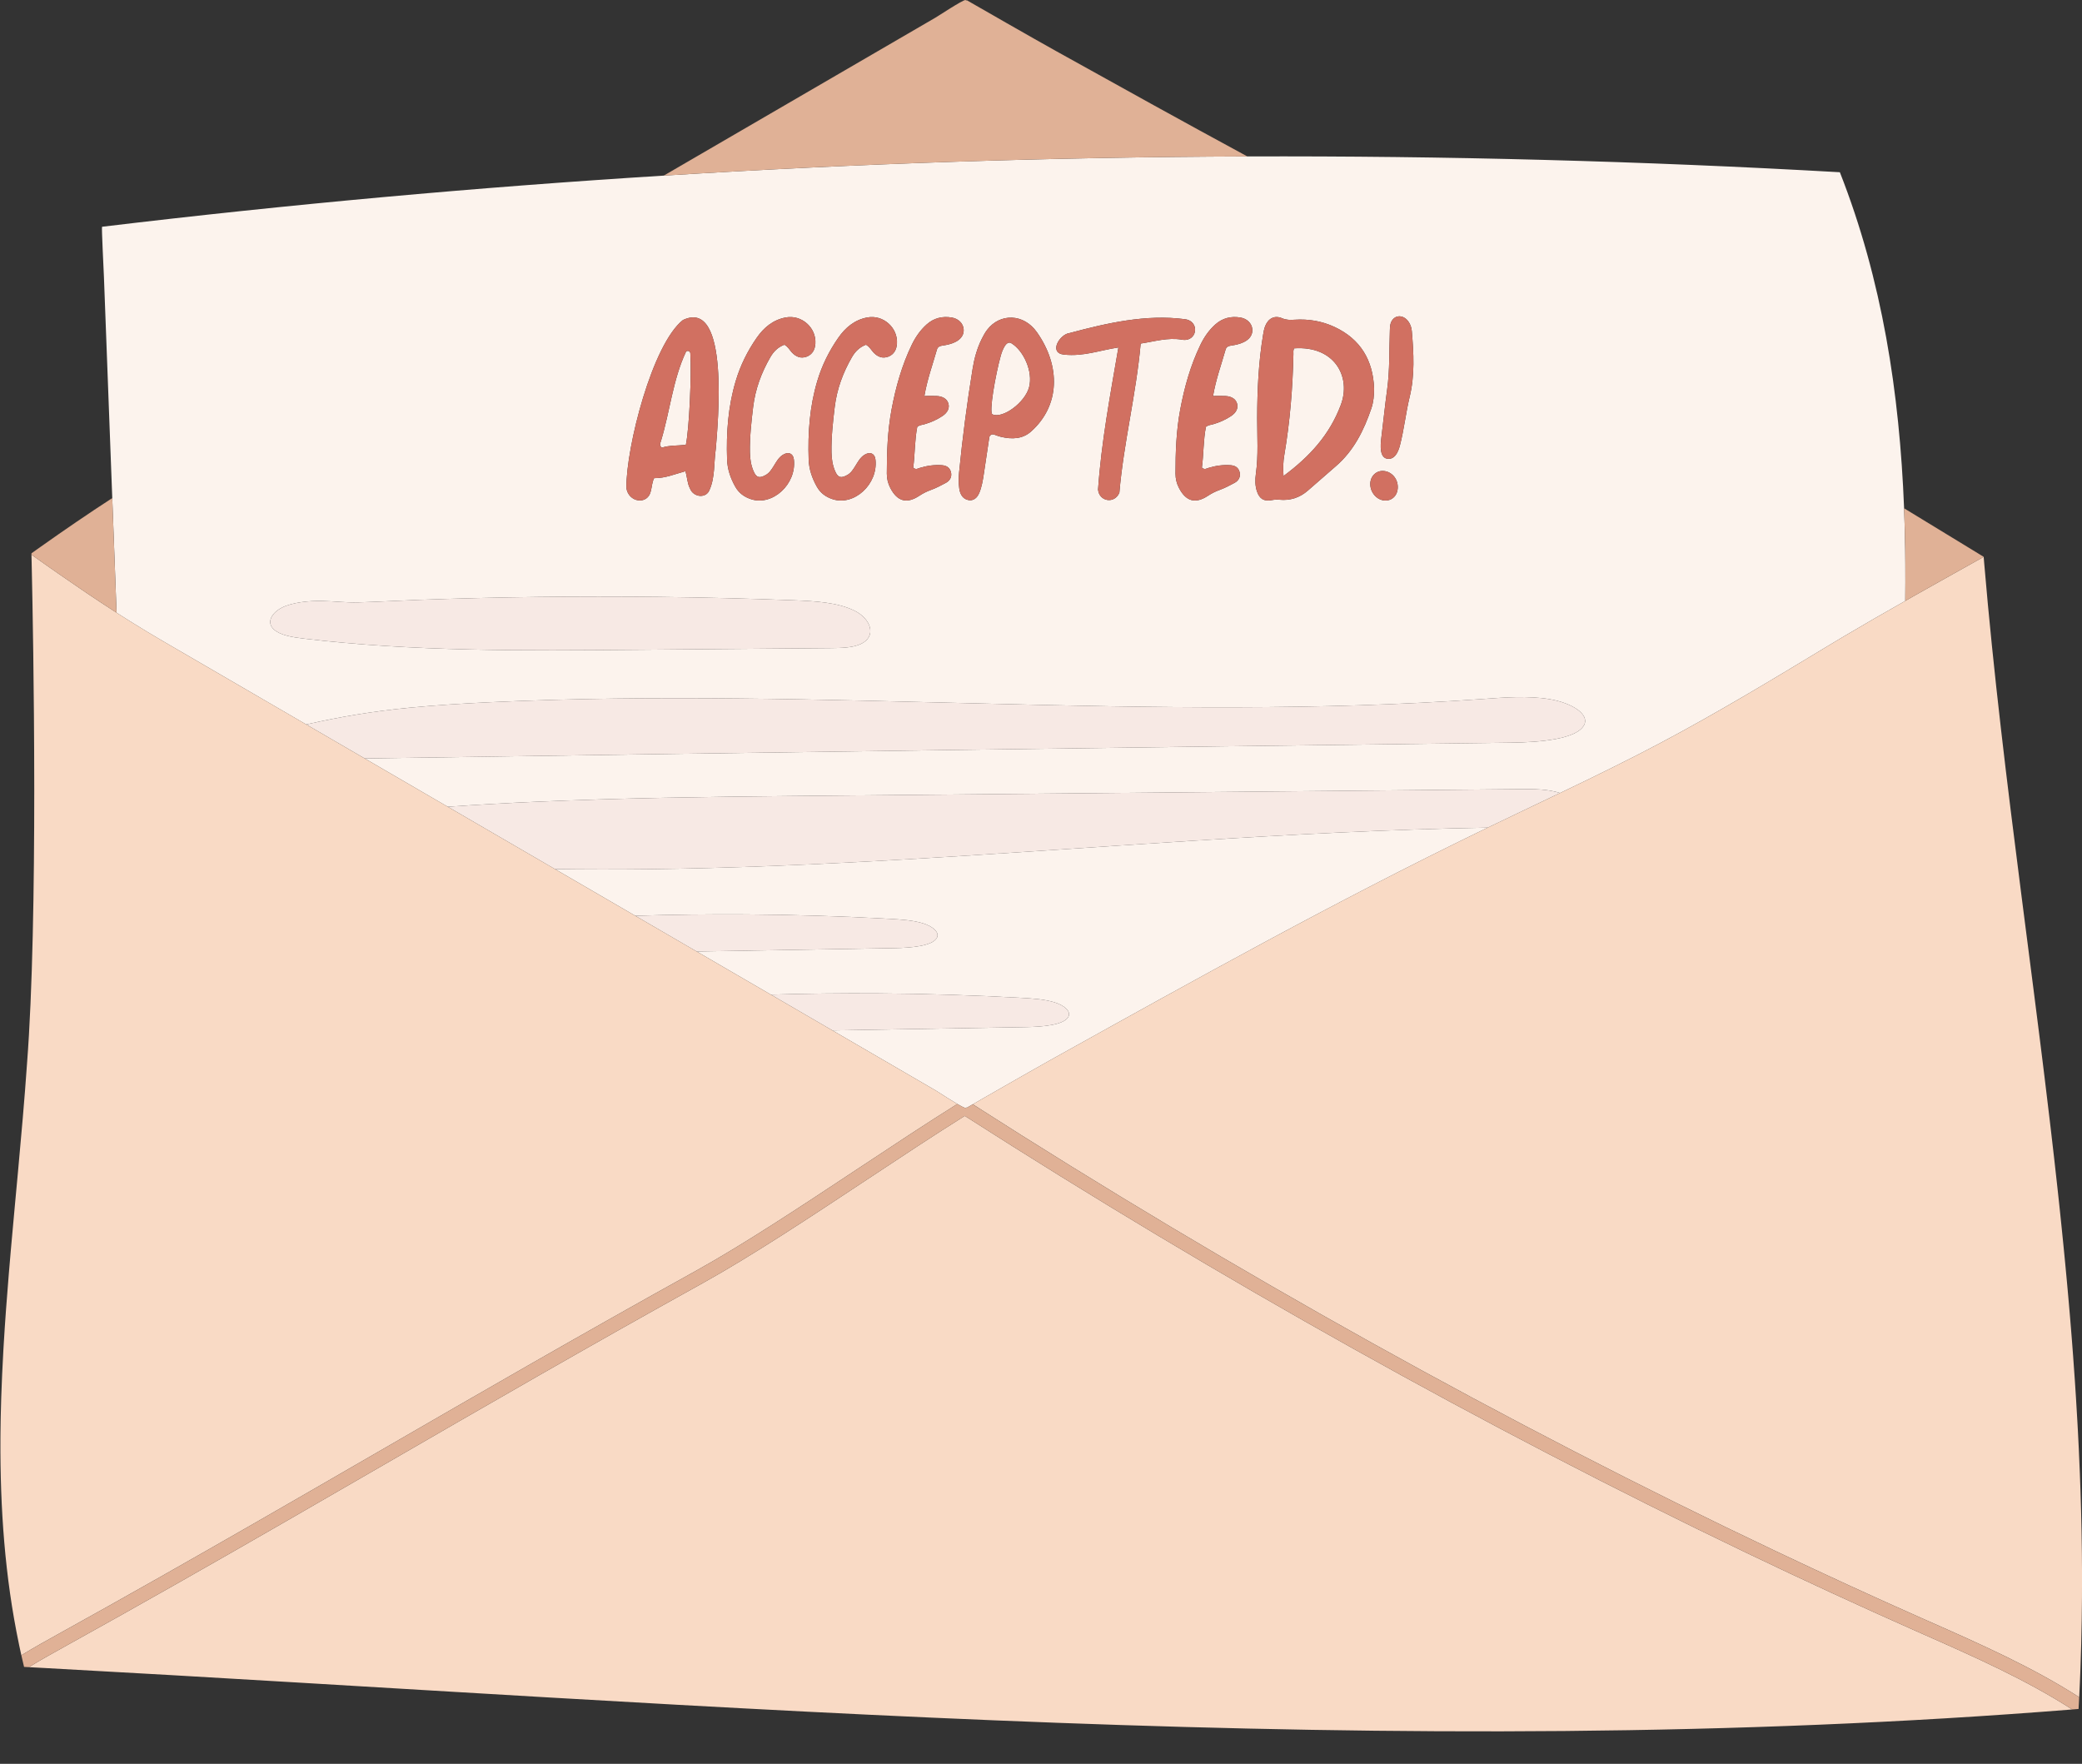<?xml version="1.0" encoding="UTF-8"?><svg xmlns="http://www.w3.org/2000/svg" xmlns:xlink="http://www.w3.org/1999/xlink" height="420.6" preserveAspectRatio="xMidYMid meet" version="1.0" viewBox="-0.1 -0.0 496.5 420.6" width="496.5" zoomAndPan="magnify"><rect x="-0.1" y="-0.0" width="496.5" height="420.6" fill="#333333" stroke="none"/><g id="change1_1"><path d="M236.566,98.807c-0.872-0.456,0.731-9.454,1.972-13.934c0.381-1.375,1.341-3.901,2.624-2.973 c2.791,1.714,5.153,6.681,4.14,10.453C244.321,96.008,239.014,99.91,236.566,98.807z M154.057,207.266 c-7.271,0.082-14.547,0.076-21.819-0.03c6.383,3.711,12.767,7.423,19.15,11.134 c8.796-0.269,17.611-0.385,26.422-0.326c11.451,0.076,22.895,0.43,34.278,1.062 c2.757,0.153,5.613,0.34,7.961,1.078c2.349,0.739,4.036,2.191,3.227,3.518c-1.159,1.9-6.083,2.312-10.054,2.379 c-15.728,0.268-31.457,0.537-47.185,0.805c5.897,3.429,11.795,6.858,17.693,10.287 c8.469-0.247,16.954-0.352,25.436-0.295c11.451,0.076,22.895,0.43,34.277,1.062 c2.757,0.153,5.613,0.34,7.961,1.078c2.348,0.739,4.036,2.191,3.227,3.518c-1.159,1.9-6.083,2.312-10.054,2.38 c-15.392,0.263-30.783,0.525-46.175,0.788c8.196,4.765,16.392,9.53,24.588,14.296 c0.052,0.03,0.134,0.08,0.243,0.149c0.054,0.034,0.114,0.07,0.179,0.112c0.524,0.334,1.421,0.908,2.391,1.52 c0.067,0.042,0.134,0.084,0.203,0.127c0.742,0.464,1.516,0.94,2.195,1.339c0.002,0,0.002,0,0.002,0 c0.032,0.018,0.062,0.037,0.094,0.054c0.082,0.049,0.161,0.096,0.24,0.139c0.027,0.015,0.052,0.03,0.077,0.044 c0.271,0.156,0.521,0.291,0.737,0.402c0.034,0.018,0.067,0.035,0.099,0.05c0.213,0.107,0.389,0.186,0.518,0.228 c0.025,0.008,0.047,0.015,0.067,0.02c0.013,0.003,0.027,0.007,0.038,0.008c0.005,0.002,0.012,0.003,0.017,0.003 c0.013,0.003,0.027,0.005,0.039,0.005c0.129-0.075,0.198-0.116,0.198-0.116s0.045,0.018,0.136,0.055 c0.189-0.109,0.476-0.273,0.846-0.486c0.075-0.043,0.156-0.089,0.24-0.137c0.034-0.02,0.069-0.04,0.105-0.06 c0.024-0.013,0.047-0.027,0.07-0.04c0.049-0.028,0.101-0.057,0.152-0.087c0.541-0.312,1.196-0.689,1.937-1.113 c0.094-0.054,0.189-0.109,0.285-0.163c0.112-0.065,0.226-0.131,0.342-0.198c0.106-0.059,0.211-0.121,0.319-0.181 c0.736-0.422,1.533-0.88,2.369-1.357c0.193-0.111,0.387-0.223,0.585-0.335c0.149-0.086,0.3-0.173,0.451-0.258 c0.109-0.062,0.22-0.126,0.328-0.188c0.342-0.196,0.687-0.392,1.034-0.592c0.412-0.235,0.826-0.472,1.243-0.71 c0.915-0.523,1.84-1.051,2.751-1.568c0.121-0.069,0.24-0.137,0.359-0.204c0.764-0.436,1.516-0.863,2.244-1.277 c0.168-0.094,0.335-0.189,0.499-0.281c1.272-0.722,2.455-1.391,3.472-1.96c0.191-0.107,0.375-0.211,0.555-0.312 c0.385-0.214,0.742-0.414,1.064-0.592c33.481-18.621,66.986-37.253,101.461-53.962 c0.502-0.243,1.005-0.483,1.507-0.726c-46.805,0.801-93.369,4.947-140.04,7.638 C194.487,206.154,174.287,207.037,154.057,207.266z M319.652,96.545c2.515-6.722-1.516-14.13-11.088-13.484 c-0.327,0.412-0.209,0.906-0.219,1.369c-0.163,8.095-0.825,16.143-2.182,24.131 c-0.261,1.526-0.319,3.074-0.181,4.946C312.219,108.884,316.984,103.675,319.652,96.545z M163.462,106.064 c0.808-3.859,1.375-16.647,1.061-21.822c-0.035-0.585-0.833-0.789-1.074-0.278 c-3.09,6.588-3.783,14.124-5.906,21.132c-0.116,0.475-0.528,0.993,0.16,1.66 C159.509,106.149,161.543,106.304,163.462,106.064z M454.271,134.5c0.02,2.926,0.012,5.857-0.021,8.793 c-4.935,2.796-9.837,5.608-14.645,8.464c-0.565,0.335-1.128,0.672-1.691,1.009 c-0.697,0.417-1.391,0.834-2.084,1.253c-13.277,8.028-26.564,16.06-40.281,23.314 c-7.777,4.112-15.684,7.967-23.619,11.767c-2.876-0.953-6.256-0.955-9.484-0.925 c-55.36,0.522-110.72,1.044-166.08,1.566c-2.507,0.024-5.013,0.047-7.52,0.072 c-20.448,0.202-40.904,0.476-61.313,1.381c-6.964,0.309-13.921,0.699-20.864,1.177 c-2.065-1.201-4.131-2.401-6.196-3.602c-4.534-2.636-9.068-5.272-13.602-7.908 c91.11-1.381,182.228-2.64,273.352-3.765c6.951-0.086,15.686-0.834,17.438-4.198 c1.369-2.627-3.025-5.3-8.171-6.167c-5.146-0.867-10.755-0.424-16.131-0.039 c-78.13,5.6-157.877-2.923-236.463,0.752c-6.453,0.302-12.897,0.697-19.265,1.307 c-8.714,0.835-16.792,2.197-24.705,4.002c-11.346-6.596-22.691-13.193-34.037-19.79 c-2.478-1.441-4.946-2.932-7.404-4.465c-0.489-0.303-0.977-0.61-1.464-0.916 c-0.561-0.355-1.124-0.714-1.687-1.072c-0.212-0.136-0.424-0.272-0.635-0.408 c-0.132-3.512-0.264-7.024-0.396-10.535c-0.042-1.117-0.084-2.234-0.126-3.351 c-0.169-4.481-0.337-8.963-0.506-13.445c-0.032-0.85-0.064-1.699-0.096-2.548 C25.945,99.5,25.316,82.779,24.687,66.058c-0.037-0.996-0.592-11.969-0.451-11.986 c44.523-5.343,89.199-9.403,133.954-12.196c46.331-2.891,92.746-4.42,139.166-4.573 c47.124-0.156,94.252,1.097,141.3,3.767c10.123,25.739,14.232,52.641,15.317,80.133 c0.131,3.308,0.219,6.624,0.268,9.948C454.258,132.266,454.264,133.383,454.271,134.5z M299.391,112.99 c-0.197,1.405-0.201,2.854,0.279,4.239c0.592,1.712,1.658,2.376,3.461,2.035c0.636-0.121,1.236-0.162,1.873-0.101 c2.579,0.248,4.851-0.483,6.807-2.197c2.207-1.933,4.412-3.867,6.635-5.781c4.298-3.701,6.706-8.563,8.485-13.805 c0.515-1.515,0.652-3.099,0.657-4.708c-0.243-6.77-3.244-11.827-9.46-14.72 c-2.979-1.387-6.198-1.932-9.503-1.711c-1.03,0.069-1.958,0.084-2.986-0.355 c-1.769-0.756-3.272,0.02-4.013,1.838c-0.265,0.65-0.389,1.368-0.505,2.067 c-1.099,6.589-1.402,13.23-1.419,19.901C299.692,104.124,300.015,108.564,299.391,112.99z M326.687,115.778 c0.196,2.044,1.88,3.652,3.743,3.573c1.789-0.077,2.978-1.626,2.78-3.625c-0.19-1.939-1.744-3.42-3.594-3.429 C327.825,112.291,326.504,113.86,326.687,115.778z M330.661,109.373c1.766,0.328,2.651-1.488,3.072-3.105 c0.996-3.817,1.405-7.803,2.333-11.627c1.246-5.132,0.971-10.382,0.513-15.681c-0.072-0.84-0.33-1.664-0.879-2.382 c-1.246-1.622-3.27-1.51-4.045,0.217c-0.284,0.63-0.288,1.323-0.314,2.015 c-0.177,4.684-0.002,9.384-0.642,14.049c-0.528,3.848-0.918,7.758-1.402,11.632 C329.082,106.22,328.896,109.045,330.661,109.373z M286.181,82.199c-2.376,4.909-3.835,10.154-4.829,15.451 c-0.941,5.013-1.133,10.165-1.129,15.29c0.001,1.215,0.275,2.343,0.833,3.419 c1.657,3.202,3.909,3.846,6.911,1.865c0.875-0.576,1.764-1.023,2.748-1.382c1.245-0.453,2.437-1.074,3.605-1.705 c1.059-0.572,1.473-1.577,1.182-2.613c-0.304-1.079-1.1-1.519-2.157-1.595c-1.796-0.13-3.546,0.122-5.261,0.646 c-0.468,0.143-0.922,0.502-1.567-0.065c0.432-3.185,0.329-6.522,0.965-9.723c0.575-0.45,1.187-0.468,1.747-0.631 c1.506-0.436,2.93-1.066,4.232-1.931c1.276-0.849,1.748-1.907,1.449-2.983c-0.297-1.07-1.284-1.739-2.771-1.81 c-0.879-0.043-1.761-0.008-2.959-0.008c0.66-3.893,1.959-7.444,2.989-11.065c0.193-0.676,0.728-0.869,1.356-0.958 c1.03-0.146,2.046-0.368,2.988-0.825c1.455-0.707,2.165-1.825,2.023-3.135c-0.147-1.355-1.234-2.461-2.832-2.728 c-2.241-0.373-4.277,0.122-5.997,1.666C288.196,78.738,287.059,80.381,286.181,82.199z M253.667,84.564 c4.709,0.461,8.263-0.988,12.939-1.708c-1.921,11.196-4.057,22.503-4.853,33.893 c0.283,2.881,3.964,3.463,5.086,0.732c1.025-11.927,4.021-23.554,5.08-35.556 c3.344-0.505,6.468-1.495,9.787-0.934c3.71,0.719,4.496-4.445,0.708-4.883c-9.193-1.209-18.574,0.925-27.442,3.306 C252.642,79.652,249.848,84.191,253.667,84.564z M231.842,87.934c-1.334,8.202-2.413,16.458-3.232,24.769 c-0.122,1.239-0.118,2.486,0.042,3.739c0.206,1.623,1.003,2.593,2.22,2.81c1.096,0.196,2.023-0.412,2.58-1.772 c0.577-1.41,0.828-2.933,1.059-4.456c0.434-2.858,0.857-5.72,1.305-8.727c0.08-0.532,0.63-0.865,1.134-0.677 c0.595,0.223,1.097,0.411,1.607,0.535c2.678,0.641,5.199,0.546,7.231-1.266c6.903-6.155,7.112-15.57,1.371-23.692 c-3.149-4.456-8.776-4.553-11.836-0.569c-0.499,0.649-0.901,1.386-1.272,2.125 C232.925,82.995,232.251,85.415,231.842,87.934z M217.341,82.199c-2.376,4.909-3.835,10.154-4.829,15.451 c-0.941,5.013-1.133,10.165-1.129,15.29c0.002,1.215,0.275,2.343,0.833,3.419 c1.657,3.202,3.909,3.846,6.911,1.865c0.875-0.576,1.764-1.023,2.748-1.382c1.245-0.453,2.437-1.074,3.605-1.705 c1.059-0.572,1.473-1.577,1.182-2.613c-0.304-1.079-1.1-1.519-2.157-1.595c-1.796-0.13-3.546,0.122-5.261,0.646 c-0.468,0.143-0.922,0.502-1.567-0.065c0.432-3.185,0.329-6.522,0.965-9.723c0.575-0.45,1.187-0.468,1.748-0.631 c1.506-0.436,2.93-1.066,4.232-1.931c1.276-0.849,1.748-1.907,1.449-2.983c-0.297-1.07-1.284-1.739-2.771-1.81 c-0.88-0.043-1.761-0.008-2.959-0.008c0.661-3.893,1.959-7.444,2.989-11.065c0.193-0.676,0.728-0.869,1.355-0.958 c1.03-0.146,2.046-0.368,2.988-0.825c1.455-0.707,2.165-1.825,2.023-3.135c-0.147-1.355-1.234-2.461-2.832-2.728 c-2.241-0.373-4.277,0.122-5.997,1.666C219.356,78.738,218.22,80.381,217.341,82.199z M194.811,90.822 c-1.835,6.13-2.282,12.378-2.07,18.723c0.079,2.356,0.814,4.472,1.952,6.5c0.864,1.54,2.141,2.468,3.811,3.003 c5.091,1.632,10.816-3.579,10.175-9.435c-0.172-1.573-1.422-1.996-2.75-1.084c-0.947,0.649-1.466,1.646-2.055,2.584 c-0.518,0.823-1.017,1.651-1.909,2.15c-1.523,0.851-2.253,0.653-2.932-0.947c-0.599-1.419-0.82-2.928-0.845-4.467 c-0.059-3.617,0.333-7.198,0.767-10.781c0.516-4.273,1.969-8.204,4.109-11.904 c0.781-1.349,1.833-2.404,3.352-2.962c0.919,0.543,1.247,1.268,1.764,1.824c0.989,1.059,2.175,1.548,3.561,1.015 c1.372-0.528,1.971-1.701,2.06-3.115c0.237-3.814-3.289-6.917-7.044-6.232c-3.076,0.559-5.274,2.446-6.969,4.886 C197.606,83.721,195.92,87.117,194.811,90.822z M173.287,109.545c0.079,2.356,0.814,4.472,1.952,6.5 c0.864,1.54,2.142,2.468,3.811,3.003c5.091,1.632,10.816-3.579,10.175-9.435c-0.172-1.573-1.421-1.996-2.75-1.084 c-0.947,0.649-1.466,1.646-2.055,2.584c-0.519,0.823-1.017,1.651-1.909,2.15c-1.523,0.851-2.253,0.653-2.932-0.947 c-0.599-1.419-0.82-2.928-0.845-4.467c-0.059-3.617,0.333-7.198,0.767-10.781 c0.516-4.273,1.969-8.204,4.109-11.904c0.781-1.349,1.833-2.404,3.352-2.962c0.919,0.543,1.247,1.268,1.764,1.824 c0.99,1.059,2.175,1.548,3.561,1.015c1.372-0.528,1.971-1.701,2.06-3.115c0.237-3.814-3.289-6.917-7.044-6.232 c-3.076,0.559-5.274,2.446-6.969,4.886c-2.182,3.141-3.868,6.537-4.976,10.242 C173.522,96.952,173.074,103.2,173.287,109.545z M149.27,116.276c0.404,3.558,5.164,4.286,5.854,0.74 c0.259-0.971,0.273-2.029,0.771-2.998c2.653,0.034,4.956-0.975,7.45-1.652c0.455,1.414,0.425,2.818,1.085,4.087 c0.821,2.193,3.891,2.451,4.668,0.376c1.344-2.99,1.026-6.552,1.502-9.813c0.437-5.583,3.456-36.081-7.848-30.701 C155.446,82.131,149.25,106.486,149.27,116.276z M203.667,145.615c-3.994-1.969-9.366-2.277-14.376-2.47 c-10.747-0.413-21.499-0.682-32.246-0.807c-19.191-0.223-38.364,0.014-57.464,0.709 c-4.76,0.173-9.512,0.465-14.278,0.594c-2.91,0.079-5.723-0.281-8.618-0.345 c-3.147-0.069-7.118,0.362-9.541,1.586c-2.332,1.178-3.852,3.463-1.92,5.223 c1.525,1.389,4.438,1.851,7.075,2.167c26.124,3.122,52.732,2.905,79.116,2.676 c15.567-0.135,31.135-0.27,46.702-0.405c2.428-0.021,5.017-0.073,6.953-0.931 C209.06,151.843,207.661,147.584,203.667,145.615z" fill="#FCF3ED"/></g><g id="change2_1"><path d="M72.3,152.271c-2.637-0.315-5.55-0.777-7.075-2.167c-1.932-1.76-0.411-4.045,1.92-5.223 c2.423-1.224,6.394-1.655,9.541-1.586c2.895,0.064,5.708,0.424,8.618,0.345c4.766-0.129,9.517-0.421,14.278-0.594 c19.099-0.696,38.273-0.932,57.464-0.709c10.747,0.125,21.499,0.394,32.246,0.807 c5.011,0.193,10.382,0.5,14.376,2.47c3.994,1.97,5.393,6.228,1.403,7.997c-1.936,0.858-4.524,0.91-6.953,0.931 c-15.567,0.135-31.135,0.27-46.702,0.405C125.032,155.176,98.424,155.393,72.3,152.271z M369.491,166.73 c-5.146-0.867-10.755-0.424-16.131-0.039c-78.13,5.6-157.877-2.923-236.463,0.752 c-6.453,0.302-12.897,0.697-19.265,1.307c-8.714,0.835-16.792,2.197-24.705,4.002 c4.648,2.703,9.297,5.405,13.945,8.107c91.11-1.381,182.228-2.64,273.352-3.765 c6.951-0.086,15.686-0.834,17.438-4.198C379.03,170.269,374.637,167.596,369.491,166.73z M362.446,188.175 c-55.36,0.522-110.72,1.044-166.08,1.566c-2.507,0.024-5.013,0.047-7.52,0.072 c-20.448,0.202-40.904,0.476-61.313,1.381c-6.964,0.309-13.921,0.699-20.864,1.177 c8.523,4.955,17.046,9.911,25.569,14.866c7.272,0.106,14.548,0.112,21.819,0.03 c20.23-0.229,40.43-1.111,60.583-2.274c46.671-2.692,93.235-6.838,140.04-7.638 c5.74-2.771,11.502-5.5,17.251-8.254C369.055,188.146,365.675,188.145,362.446,188.175z M223.276,223.702 c0.809-1.327-0.879-2.779-3.227-3.518c-2.348-0.738-5.204-0.925-7.961-1.078 c-11.382-0.632-22.826-0.986-34.278-1.062c-8.812-0.059-17.626,0.057-26.422,0.326 c3.412,1.984,6.823,3.967,10.235,5.951c1.471,0.855,2.943,1.711,4.414,2.566 c15.728-0.268,31.457-0.537,47.185-0.805C217.193,226.014,222.117,225.602,223.276,223.702z M251.405,239.019 c-2.348-0.738-5.204-0.925-7.961-1.078c-11.382-0.632-22.826-0.986-34.277-1.062 c-8.482-0.057-16.967,0.048-25.436,0.295c4.891,2.844,9.782,5.687,14.672,8.531 c15.392-0.263,30.783-0.525,46.175-0.788c3.971-0.068,8.895-0.479,10.054-2.38 C255.441,241.21,253.753,239.758,251.405,239.019z" fill="#F7E9E4"/></g><g id="change3_1"><path d="M458.526,389.686c12.124,5.36,24.5,10.833,35.544,17.945 c-161.52,12.922-322.579-1.141-483.504-9.883c-1.262-0.069-2.523-0.136-3.785-0.204 c2.991-1.833,6.029-3.515,8.946-5.132c17.983-9.963,34.946-19.628,51.343-29.062 c8.295-4.772,16.455-9.489,24.51-14.148c23.966-13.859,48.746-28.19,75.799-43.178 c11.649-6.453,25.601-15.697,39.096-24.636c8.296-5.496,16.144-10.697,23.5-15.3 c60.7,38.906,124.348,74.451,186.306,104.141c13.588,6.511,27.097,12.751,40.473,18.672L458.526,389.686z M61.049,362.945c9.802-5.628,19.395-11.174,28.853-16.644c23.977-13.867,48.773-28.205,75.853-43.208 c11.531-6.389,25.428-15.596,38.868-24.499c8.316-5.509,16.186-10.722,23.579-15.348 c-0.678-0.399-1.453-0.875-2.195-1.339c-0.069-0.043-0.136-0.085-0.203-0.127 c-0.97-0.612-1.867-1.186-2.391-1.52c-0.065-0.042-0.126-0.079-0.179-0.112c-0.109-0.069-0.191-0.119-0.243-0.149 c-8.196-4.765-16.392-9.53-24.588-14.296c-4.891-2.844-9.782-5.687-14.672-8.531 c-5.898-3.429-11.795-6.858-17.693-10.287c-1.471-0.855-2.943-1.711-4.414-2.566 c-3.412-1.984-6.823-3.967-10.235-5.951c-6.383-3.711-12.767-7.423-19.15-11.134 c-8.523-4.955-17.046-9.91-25.569-14.866c-2.065-1.201-4.131-2.401-6.196-3.602 c-4.534-2.636-9.068-5.272-13.602-7.908c-4.648-2.703-9.296-5.405-13.945-8.107 c-11.346-6.596-22.691-13.193-34.037-19.79c-2.478-1.441-4.946-2.932-7.404-4.465 c-0.489-0.303-0.977-0.61-1.464-0.916c-0.561-0.355-1.124-0.714-1.687-1.072 c-0.212-0.136-0.424-0.272-0.635-0.408c-0.249-0.16-0.498-0.32-0.747-0.48c-0.042-0.027-0.084-0.055-0.126-0.082 c-0.531-0.344-1.062-0.69-1.593-1.037c-0.531-0.347-1.062-0.695-1.592-1.046 c-0.25-0.164-0.498-0.33-0.747-0.496c-0.349-0.23-0.697-0.463-1.046-0.697 c-0.246-0.163-0.491-0.327-0.736-0.491c-0.171-0.114-0.342-0.23-0.513-0.345 c-0.342-0.23-0.684-0.461-1.025-0.694c-1.955-1.32-3.902-2.661-5.843-4.013c-0.551-0.384-1.103-0.769-1.652-1.154 c-0.453-0.317-0.905-0.635-1.357-0.953c-0.88-0.62-1.758-1.242-2.634-1.863c-0.203-0.142-0.406-0.287-0.608-0.431 v-0.002c-0.027-0.018-0.052-0.037-0.079-0.055c0.007,0.223,0.02,0.757,0.039,1.573 c0.012,0.481,0.024,1.061,0.038,1.731c0.174,7.922,0.575,28.622,0.587,51.773 c0.002,0.364,0.002,0.727,0.002,1.093c0,22.801-0.382,47.811-1.729,65.255c-0.595,8.562-1.361,17.153-2.151,25.755 c-0.08,0.863-0.159,1.728-0.24,2.59c-0.052,0.568-0.104,1.136-0.158,1.704 c-0.122,1.334-0.246,2.669-0.37,4.005c-0.007,0.087-0.015,0.174-0.023,0.263c-0.295,3.202-0.587,6.406-0.87,9.609 c-0.013,0.168-0.029,0.335-0.044,0.503c-0.164,1.883-0.327,3.765-0.481,5.647 c-0.469,5.647-0.891,11.293-1.223,16.932c-0.029,0.469-0.055,0.94-0.082,1.409 c-0.107,1.878-0.203,3.757-0.286,5.633c-0.084,1.825-0.154,3.651-0.213,5.474 c-0.003,0.121-0.007,0.241-0.012,0.36c-0.042,1.322-0.077,2.644-0.104,3.964 c-0.01,0.484-0.02,0.967-0.029,1.451c-0.015,0.937-0.029,1.872-0.037,2.808 c-0.003,0.459-0.007,0.92-0.01,1.381v0.022c-0.084,16.452,1.049,32.789,4.42,48.89 c0,0.002-0.002,0.002-0.002,0.002c0.043,0.206,0.089,0.414,0.132,0.62c0.038,0.181,0.075,0.362,0.116,0.543 c0.067,0.31,0.136,0.622,0.204,0.933c0.038,0.173,0.077,0.347,0.117,0.521c3.053-1.87,6.141-3.581,9.11-5.226 C30.48,380.407,46.014,371.578,61.049,362.945z M496.406,375.221c-0.018-6.609-0.146-13.215-0.37-19.822 c-0.045-1.337-0.094-2.676-0.146-4.015c-0.077-2.006-0.164-4.013-0.261-6.02c-0.064-1.337-0.131-2.676-0.201-4.013 c-0.035-0.668-0.072-1.339-0.109-2.007c-0.111-2.006-0.23-4.013-0.355-6.019c-0.085-1.339-0.173-2.676-0.261-4.013 c-0.136-2.007-0.278-4.013-0.427-6.019c-0.053-0.724-0.109-1.448-0.164-2.17c-0.047-0.615-0.094-1.228-0.142-1.843 c-0.054-0.669-0.105-1.337-0.161-2.006c-0.049-0.617-0.099-1.235-0.151-1.851 c-0.01-0.132-0.022-0.266-0.032-0.399c-0.045-0.541-0.091-1.082-0.136-1.624l-0.03-0.347 c-0.05-0.598-0.102-1.198-0.154-1.796c-0.059-0.668-0.117-1.337-0.176-2.006c-0.059-0.669-0.119-1.337-0.179-2.006 c-0.06-0.668-0.121-1.337-0.183-2.006c-0.104-1.126-0.209-2.254-0.317-3.38c-0.022-0.235-0.045-0.469-0.067-0.704 c-0.126-1.312-0.255-2.624-0.384-3.936c-0.132-1.337-0.267-2.674-0.404-4.01 c-0.069-0.669-0.137-1.337-0.206-2.006c-0.069-0.669-0.139-1.337-0.209-2.004 c-0.07-0.669-0.141-1.337-0.211-2.006c-0.072-0.668-0.142-1.337-0.216-2.004 c-0.072-0.668-0.144-1.337-0.218-2.006c-0.509-4.676-1.042-9.355-1.592-14.03 c-0.079-0.669-0.158-1.335-0.236-2.004c-0.391-3.301-0.788-6.602-1.193-9.903 c-0.166-1.352-0.332-2.703-0.499-4.053c-0.251-2.027-0.504-4.053-0.759-6.081 c-0.481-3.815-0.965-7.629-1.453-11.444c-0.325-2.542-0.652-5.084-0.979-7.625 c-0.164-1.272-0.327-2.544-0.491-3.814c-0.164-1.272-0.327-2.542-0.491-3.814 c-0.164-1.27-0.327-2.542-0.489-3.812c-0.164-1.272-0.327-2.542-0.489-3.812 c-3.351-26.162-6.575-52.303-8.783-78.427c-0.045-0.524-0.089-1.047-0.132-1.572 c-0.95,0.531-1.9,1.062-2.85,1.593c-0.002,0-0.003,0-0.003,0c-0.385,0.216-0.771,0.432-1.156,0.648 c-0.23,0.127-0.459,0.256-0.687,0.384c-0.908,0.508-1.816,1.015-2.724,1.523c-1.002,0.56-2.004,1.121-3.004,1.681 c-2.002,1.121-4.003,2.244-5.995,3.37c-0.763,0.43-1.516,0.865-2.277,1.296 c-4.935,2.796-9.837,5.608-14.645,8.464c-0.565,0.335-1.128,0.672-1.691,1.009 c-0.697,0.417-1.391,0.834-2.084,1.253c-13.277,8.028-26.564,16.06-40.281,23.314 c-7.777,4.112-15.684,7.967-23.619,11.767c-5.749,2.754-11.511,5.483-17.251,8.254 c-0.502,0.242-1.005,0.483-1.507,0.726c-34.475,16.709-67.98,35.341-101.461,53.962 c-0.322,0.178-0.679,0.377-1.064,0.592c-0.179,0.101-0.364,0.204-0.555,0.312c-1.017,0.57-2.2,1.238-3.472,1.96 c-0.164,0.092-0.332,0.188-0.499,0.281c-0.727,0.414-1.48,0.841-2.244,1.277 c-0.119,0.067-0.238,0.136-0.359,0.204c-0.912,0.518-1.837,1.046-2.751,1.568 c-0.417,0.238-0.831,0.476-1.243,0.71c-0.347,0.199-0.692,0.396-1.034,0.592c-0.109,0.062-0.22,0.126-0.328,0.188 c-0.151,0.085-0.302,0.172-0.451,0.258c-0.198,0.112-0.392,0.225-0.585,0.335c-0.836,0.478-1.634,0.935-2.369,1.357 c-0.107,0.06-0.213,0.122-0.319,0.181c-0.116,0.067-0.23,0.132-0.342,0.198c-0.096,0.054-0.191,0.109-0.285,0.163 c-0.741,0.424-1.396,0.801-1.937,1.113c62.397,39.986,127.901,76.398,191.466,106.543 c11.662,5.53,23.266,10.875,34.766,15.965l1.773,0.784c12.2,5.395,24.651,10.9,35.846,18.086 c0.022-0.442,0.043-0.883,0.065-1.325c0.005-0.116,0.012-0.231,0.017-0.347c0.03-0.637,0.06-1.275,0.087-1.912 c0.003-0.057,0.005-0.114,0.007-0.169c0.022-0.472,0.042-0.943,0.06-1.414c0.007-0.163,0.013-0.325,0.02-0.488 c0.005-0.136,0.01-0.27,0.015-0.404c0.013-0.344,0.027-0.685,0.04-1.027c-0.002-0.002-0.003-0.002-0.003-0.003 C496.31,390.15,496.427,382.684,496.406,375.221z" fill="#F9DAC5"/></g><g id="change4_1"><path d="M297.357,37.303c-46.42,0.154-92.836,1.682-139.166,4.573 c1.144-0.665,2.288-1.331,3.433-1.996c20.455-11.893,40.912-23.786,61.368-35.679 c0.662-0.385,6.386-4.164,7.138-4.201c0.129,0.075,0.198,0.116,0.198,0.116s0.045-0.018,0.136-0.055 c2.084,1.198,16.102,9.249,21.25,12.099C266.891,20.602,282.08,29.037,297.357,37.303z M454.271,134.5 c0.02,2.926,0.012,5.857-0.021,8.793c0.761-0.431,1.514-0.866,2.277-1.296c1.992-1.126,3.993-2.249,5.995-3.37 c1-0.56,2.002-1.121,3.004-1.681c0.908-0.508,1.816-1.015,2.724-1.523c0.228-0.127,0.457-0.256,0.687-0.384 c0.385-0.216,0.771-0.432,1.156-0.648c0,0,0.002,0,0.003,0c0.95-0.531,1.9-1.062,2.85-1.593 c0-0.01-0.002-0.018-0.002-0.029c0,0-1.052-0.642-2.828-1.727c-0.003-0.002-0.009-0.005-0.012-0.007 c-3.452-2.106-9.627-5.871-16.132-9.832c0.131,3.308,0.219,6.624,0.268,9.948 C454.258,132.266,454.264,133.383,454.271,134.5z M7.4,132.261c0.027,0.018,0.052,0.037,0.079,0.055v0.002 c0.203,0.144,0.406,0.288,0.608,0.431c0.876,0.622,1.754,1.243,2.634,1.863c0.452,0.318,0.905,0.637,1.357,0.953 c0.549,0.385,1.101,0.771,1.652,1.154c1.94,1.352,3.887,2.693,5.843,4.013c0.342,0.233,0.684,0.464,1.025,0.694 c0.171,0.116,0.342,0.231,0.513,0.345c0.245,0.164,0.489,0.328,0.736,0.491c0.348,0.235,0.697,0.468,1.046,0.697 c0.25,0.166,0.498,0.332,0.747,0.496c0.529,0.35,1.061,0.699,1.592,1.046c0.531,0.347,1.062,0.694,1.593,1.037 c0.042,0.027,0.084,0.055,0.126,0.082c0.249,0.16,0.498,0.32,0.747,0.48c-0.132-3.512-0.264-7.024-0.396-10.535 c-0.042-1.117-0.084-2.234-0.126-3.351c-0.169-4.481-0.337-8.963-0.506-13.445 c-5.765,3.732-11.477,7.654-17.133,11.655c-0.693,0.489-1.387,0.981-2.078,1.473 c-0.018,0.035-0.041,0.079-0.059,0.114c-0,0.042-0.001,0.091-0.002,0.131c0,0,0,0.007,0,0.017v0.055 c0,0.007,0,0.012,0,0.012h0.002V132.261z M459.881,386.621l-1.773-0.784c-11.5-5.09-23.104-10.434-34.766-15.965 c-63.566-30.145-129.07-66.557-191.466-106.543c-0.052,0.03-0.104,0.059-0.152,0.087 c-0.024,0.013-0.047,0.027-0.07,0.04c-0.037,0.02-0.072,0.04-0.105,0.06 c-0.084,0.049-0.164,0.094-0.24,0.137c-0.37,0.213-0.657,0.377-0.846,0.486 c-0.09-0.037-0.136-0.055-0.136-0.055s-0.069,0.04-0.198,0.116c-0.012,0-0.025-0.002-0.039-0.005 c-0.005,0-0.012-0.002-0.017-0.003c-0.012-0.002-0.025-0.005-0.038-0.008c-0.02-0.005-0.042-0.012-0.067-0.02 c-0.129-0.042-0.305-0.121-0.518-0.228c-0.032-0.015-0.065-0.032-0.099-0.05 c-0.216-0.111-0.466-0.246-0.737-0.402c-0.025-0.013-0.05-0.029-0.077-0.044 c-0.079-0.044-0.158-0.09-0.24-0.139c-0.032-0.017-0.062-0.035-0.094-0.054c0,0,0,0-0.002,0 c-7.393,4.626-15.263,9.839-23.579,15.348c-13.44,8.902-27.337,18.11-38.868,24.499 c-27.081,15.003-51.876,29.341-75.853,43.208c-9.458,5.469-19.052,11.016-28.853,16.644 c-15.034,8.632-30.569,17.461-46.946,26.534c-2.969,1.645-6.057,3.356-9.11,5.226 c0.03,0.136,0.06,0.273,0.092,0.41c0.013,0.065,0.03,0.131,0.045,0.198c0.015,0.065,0.03,0.131,0.045,0.196 c0.069,0.296,0.136,0.593,0.206,0.89c0.084,0.36,0.169,0.721,0.256,1.079c0,0.002,0,0.002,0,0.003 c0.38,0.02,0.762,0.042,1.143,0.062c2.991-1.833,6.029-3.515,8.946-5.132c17.983-9.963,34.946-19.628,51.343-29.062 c8.295-4.772,16.455-9.489,24.51-14.148c23.966-13.859,48.746-28.19,75.799-43.178 c11.649-6.453,25.601-15.697,39.096-24.636c8.296-5.496,16.144-10.697,23.5-15.3 c60.7,38.906,124.348,74.451,186.306,104.141c13.588,6.511,27.097,12.751,40.473,18.672l1.773,0.784 c12.124,5.36,24.5,10.833,35.544,17.945l1.508-0.121c0.002-0.017,0.002-0.035,0.003-0.052 c0.042-0.749,0.082-1.496,0.121-2.245c0.008-0.169,0.017-0.337,0.025-0.506 C484.532,397.521,472.081,392.017,459.881,386.621z" fill="#E0B196"/></g><g id="change5_1"><path d="M162.752,76.314c-7.307,5.817-13.502,30.172-13.483,39.962 c0.404,3.558,5.164,4.286,5.854,0.74c0.259-0.971,0.273-2.029,0.771-2.998c2.653,0.034,4.956-0.975,7.45-1.652 c0.455,1.414,0.425,2.818,1.085,4.087c0.821,2.193,3.891,2.451,4.668,0.376c1.344-2.99,1.026-6.552,1.502-9.813 C171.037,101.432,174.056,70.934,162.752,76.314z M163.462,106.064c-1.919,0.24-3.953,0.085-5.758,0.693 c-0.688-0.667-0.277-1.185-0.16-1.66c2.122-7.007,2.816-14.543,5.906-21.132c0.24-0.512,1.038-0.307,1.074,0.278 C164.837,89.416,164.27,102.205,163.462,106.064z M192.286,85.041c-1.386,0.533-2.571,0.044-3.561-1.015 c-0.516-0.555-0.844-1.281-1.764-1.824c-1.519,0.559-2.571,1.613-3.352,2.962c-2.14,3.7-3.593,7.63-4.109,11.904 c-0.434,3.583-0.826,7.164-0.767,10.781c0.026,1.539,0.246,3.049,0.845,4.467c0.678,1.6,1.409,1.798,2.932,0.947 c0.892-0.499,1.391-1.328,1.909-2.15c0.59-0.938,1.108-1.936,2.055-2.584c1.329-0.912,2.578-0.489,2.75,1.084 c0.642,5.856-5.083,11.067-10.175,9.435c-1.669-0.535-2.946-1.463-3.811-3.003 c-1.138-2.029-1.873-4.144-1.952-6.5c-0.212-6.345,0.235-12.593,2.07-18.723 c1.109-3.704,2.795-7.1,4.976-10.242c1.695-2.44,3.893-4.327,6.969-4.886c3.755-0.684,7.281,2.418,7.044,6.232 C194.257,83.34,193.657,84.513,192.286,85.041z M198.955,97.069c-0.433,3.583-0.826,7.164-0.767,10.781 c0.026,1.539,0.246,3.049,0.845,4.467c0.678,1.6,1.409,1.798,2.932,0.947c0.892-0.499,1.391-1.328,1.909-2.15 c0.59-0.938,1.108-1.936,2.055-2.584c1.328-0.912,2.578-0.489,2.75,1.084c0.642,5.856-5.083,11.067-10.175,9.435 c-1.669-0.535-2.946-1.463-3.811-3.003c-1.138-2.029-1.873-4.144-1.952-6.5 c-0.212-6.345,0.235-12.593,2.07-18.723c1.109-3.704,2.795-7.1,4.976-10.242 c1.695-2.44,3.893-4.327,6.969-4.886c3.755-0.684,7.281,2.418,7.044,6.232c-0.089,1.413-0.688,2.587-2.06,3.115 c-1.386,0.533-2.571,0.044-3.561-1.015c-0.516-0.555-0.844-1.281-1.764-1.824 c-1.519,0.559-2.571,1.613-3.352,2.962C200.924,88.865,199.471,92.796,198.955,97.069z M223.33,83.36 c-1.03,3.621-2.328,7.171-2.989,11.065c1.198,0,2.08-0.035,2.959,0.008c1.487,0.071,2.474,0.74,2.771,1.81 c0.299,1.076-0.174,2.134-1.449,2.983c-1.302,0.865-2.727,1.495-4.232,1.931c-0.56,0.163-1.173,0.181-1.748,0.631 c-0.636,3.2-0.533,6.538-0.965,9.723c0.645,0.567,1.099,0.208,1.567,0.065c1.714-0.524,3.464-0.775,5.261-0.646 c1.057,0.076,1.853,0.516,2.157,1.595c0.291,1.036-0.123,2.041-1.182,2.613c-1.169,0.631-2.361,1.252-3.605,1.705 c-0.984,0.359-1.873,0.806-2.748,1.382c-3.002,1.981-5.253,1.337-6.911-1.865c-0.557-1.077-0.831-2.204-0.833-3.419 c-0.004-5.126,0.188-10.277,1.129-15.29c0.994-5.298,2.453-10.542,4.829-15.451 c0.878-1.818,2.015-3.46,3.526-4.818c1.72-1.544,3.756-2.04,5.997-1.666c1.598,0.267,2.685,1.373,2.832,2.728 c0.142,1.31-0.568,2.428-2.023,3.135c-0.943,0.457-1.958,0.68-2.988,0.825 C224.058,82.491,223.523,82.684,223.33,83.36z M235.324,78.629c-0.499,0.649-0.901,1.386-1.272,2.125 c-1.126,2.241-1.801,4.662-2.21,7.18c-1.334,8.202-2.413,16.458-3.232,24.769 c-0.122,1.239-0.118,2.486,0.042,3.739c0.206,1.623,1.003,2.593,2.22,2.81c1.096,0.196,2.023-0.412,2.58-1.772 c0.577-1.41,0.828-2.933,1.059-4.456c0.434-2.858,0.857-5.72,1.305-8.727c0.08-0.532,0.63-0.865,1.134-0.677 c0.595,0.223,1.097,0.411,1.607,0.535c2.678,0.641,5.199,0.546,7.231-1.266c6.903-6.155,7.112-15.57,1.371-23.692 C244.011,74.742,238.385,74.644,235.324,78.629z M245.303,92.353c-0.981,3.655-6.288,7.557-8.736,6.454 c-0.872-0.456,0.731-9.454,1.972-13.934c0.381-1.375,1.341-3.901,2.624-2.973 C243.953,83.614,246.315,88.581,245.303,92.353z M281.705,80.993c-3.318-0.561-6.443,0.429-9.787,0.934 c-1.058,12.002-4.054,23.628-5.08,35.556c-1.123,2.73-4.803,2.149-5.086-0.732 c0.796-11.39,2.932-22.698,4.853-33.893c-4.675,0.72-8.23,2.169-12.939,1.708 c-3.819-0.373-1.025-4.913,1.305-5.149c8.868-2.381,18.248-4.515,27.442-3.306 C286.202,76.548,285.416,81.712,281.705,80.993z M298.536,78.442c0.142,1.31-0.568,2.428-2.023,3.135 c-0.943,0.457-1.958,0.68-2.988,0.825c-0.628,0.089-1.162,0.282-1.356,0.958c-1.03,3.621-2.328,7.171-2.989,11.065 c1.198,0,2.08-0.035,2.959,0.008c1.488,0.071,2.474,0.74,2.771,1.81c0.299,1.076-0.173,2.134-1.449,2.983 c-1.302,0.865-2.727,1.495-4.232,1.931c-0.56,0.163-1.173,0.181-1.747,0.631 c-0.636,3.2-0.533,6.538-0.965,9.723c0.645,0.567,1.099,0.208,1.567,0.065c1.714-0.524,3.464-0.775,5.261-0.646 c1.057,0.076,1.853,0.516,2.157,1.595c0.291,1.036-0.123,2.041-1.182,2.613c-1.169,0.631-2.36,1.252-3.605,1.705 c-0.984,0.359-1.873,0.806-2.748,1.382c-3.002,1.981-5.253,1.337-6.911-1.865c-0.557-1.077-0.831-2.204-0.833-3.419 c-0.004-5.126,0.188-10.277,1.129-15.29c0.994-5.298,2.453-10.542,4.829-15.451 c0.878-1.818,2.015-3.46,3.526-4.818c1.72-1.544,3.756-2.04,5.997-1.666 C297.302,75.982,298.389,77.087,298.536,78.442z M327.588,92.671c-0.243-6.77-3.244-11.827-9.46-14.72 c-2.979-1.387-6.198-1.932-9.503-1.711c-1.03,0.069-1.958,0.084-2.986-0.355 c-1.769-0.756-3.272,0.02-4.013,1.838c-0.265,0.65-0.389,1.368-0.505,2.067 c-1.099,6.589-1.402,13.23-1.419,19.901c-0.009,4.432,0.314,8.872-0.31,13.298 c-0.197,1.405-0.201,2.854,0.279,4.239c0.592,1.712,1.658,2.376,3.461,2.035c0.636-0.121,1.236-0.162,1.873-0.101 c2.579,0.248,4.851-0.483,6.807-2.197c2.207-1.933,4.412-3.867,6.635-5.781c4.298-3.701,6.706-8.563,8.485-13.805 C327.446,95.864,327.583,94.28,327.588,92.671z M319.652,96.545c-2.668,7.13-7.434,12.339-13.67,16.961 c-0.138-1.872-0.08-3.42,0.181-4.946c1.356-7.988,2.018-16.036,2.182-24.131 c0.009-0.463-0.108-0.957,0.219-1.369C318.136,82.416,322.167,89.823,319.652,96.545z M336.067,94.641 c-0.929,3.824-1.337,7.81-2.333,11.627c-0.421,1.618-1.306,3.433-3.072,3.105c-1.766-0.328-1.579-3.154-1.364-4.88 c0.483-3.874,0.874-7.784,1.402-11.632c0.641-4.664,0.465-9.365,0.642-14.049c0.026-0.693,0.03-1.385,0.314-2.015 c0.775-1.728,2.799-1.84,4.045-0.217c0.55,0.718,0.807,1.542,0.879,2.382 C337.038,84.259,337.313,89.509,336.067,94.641z M333.211,115.727c0.198,1.999-0.991,3.548-2.78,3.625 c-1.863,0.078-3.547-1.529-3.743-3.573c-0.183-1.919,1.137-3.487,2.929-3.481 C331.467,112.306,333.021,113.787,333.211,115.727z" fill="#D17061"/></g></svg>
